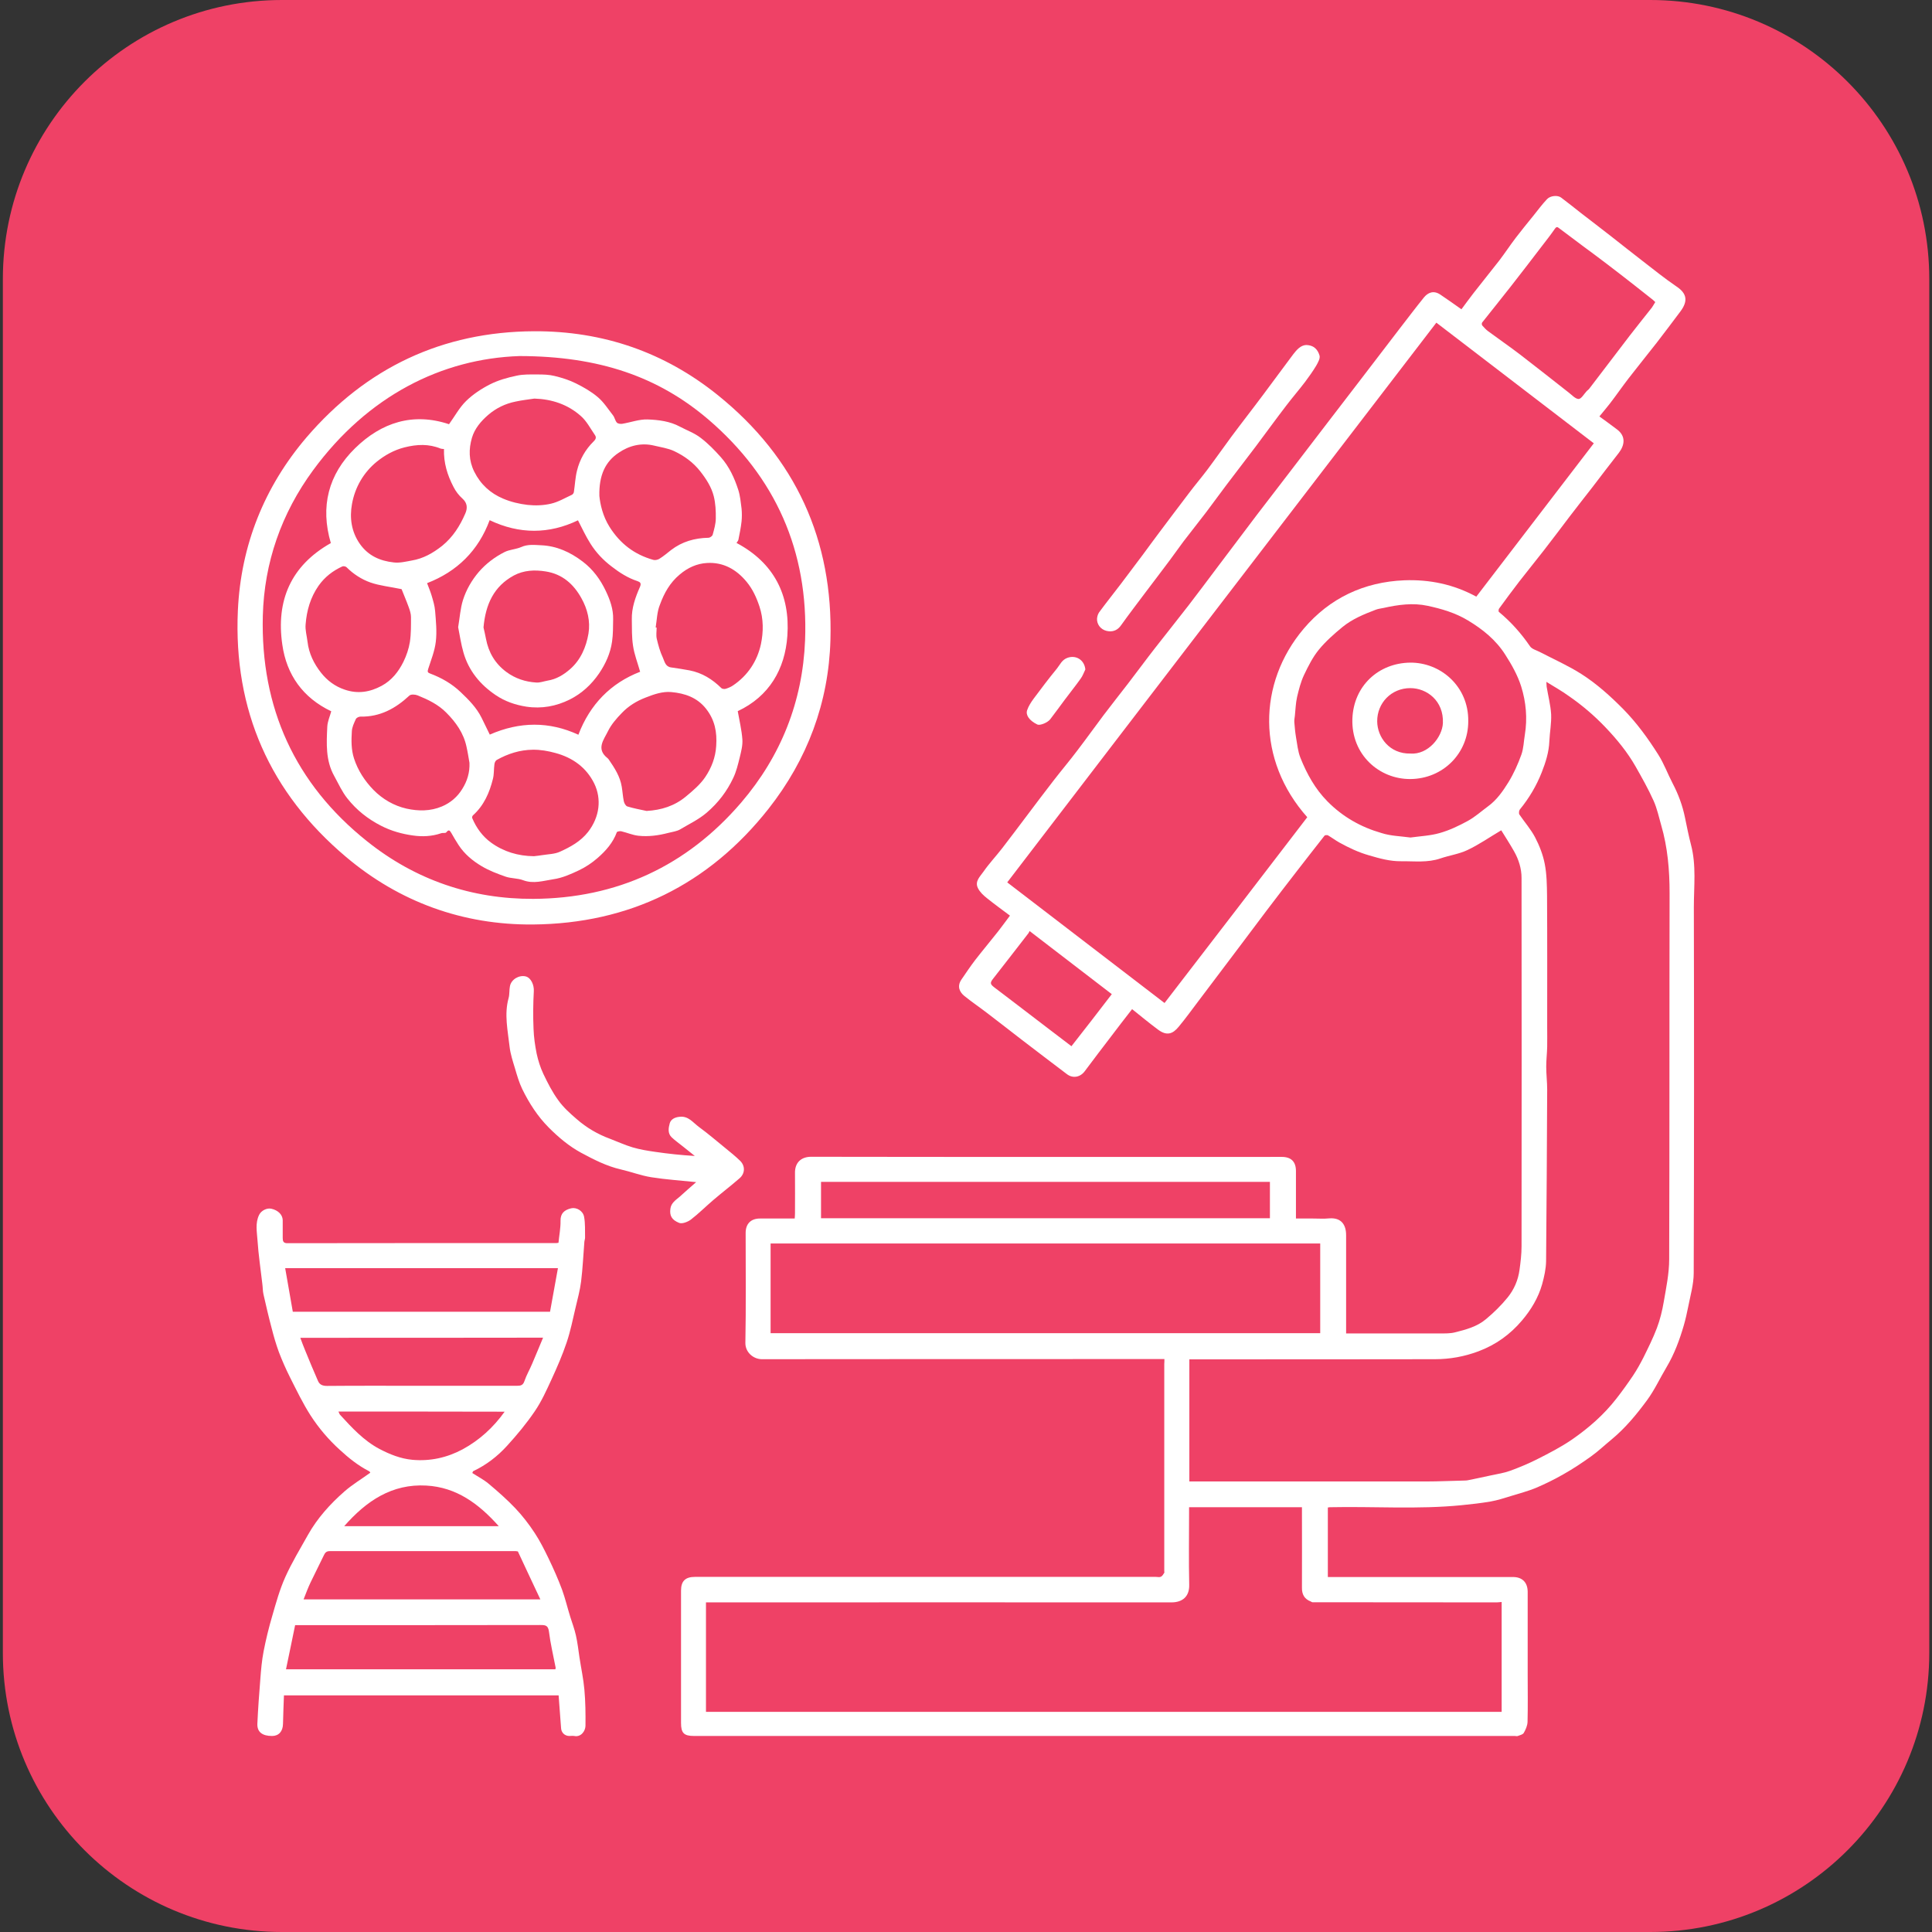 <?xml version="1.0" encoding="utf-8"?>
<!-- Generator: Adobe Illustrator 24.3.0, SVG Export Plug-In . SVG Version: 6.00 Build 0)  -->
<svg version="1.1" id="Layer_1" xmlns="http://www.w3.org/2000/svg" xmlns:xlink="http://www.w3.org/1999/xlink" x="0px" y="0px"
	 viewBox="0 0 141.73 141.73" style="enable-background:new 0 0 141.73 141.73;" xml:space="preserve">
<rect x="0" y="0" width="141.73" height="141.73" fill="#333333" stroke="none"/>
<style type="text/css">
	.st0{fill:#EF4166;}
	.st1{fill:#FFFFFF;}
</style>
<g>
	<path class="st0" d="M121.06,141.73H20.68c-11.3,0-20.47-9.16-20.47-20.47V20.47C0.21,9.16,9.37,0,20.68,0h100.38
		c11.3,0,20.47,9.16,20.47,20.47v100.8C141.52,132.57,132.36,141.73,121.06,141.73z"/>
	<g>
		<path class="st1" d="M85.42,99.7c-0.21,0-0.38,0-0.54,0c-9.66,0-19.32,0-28.98,0.01c-0.64,0-1.23-0.51-1.22-1.2
			c0.05-2.68,0.02-5.37,0.02-8.06c0-0.67,0.38-1.06,1.05-1.06c0.84,0,1.68,0,2.55,0c0.01-0.14,0.02-0.26,0.02-0.38
			c0-0.98,0.01-1.96,0-2.94c-0.02-0.8,0.47-1.21,1.19-1.21c11.51,0.02,23.01,0.01,34.52,0.01c0.69,0,1.04,0.35,1.04,1.04
			c0,1.14,0,2.28,0,3.48c0.42,0,0.83,0,1.24,0c0.4,0,0.81,0.03,1.2-0.01c0.86-0.07,1.25,0.44,1.24,1.26c0,2.25,0,4.49,0,6.74
			c0,0.13,0,0.27,0,0.44c0.17,0,0.31,0,0.44,0c2.15,0,4.29,0,6.44,0c0.37,0,0.76,0.01,1.11-0.08c0.8-0.2,1.62-0.42,2.26-0.96
			c0.58-0.48,1.13-1.02,1.6-1.6c0.47-0.58,0.77-1.27,0.87-2.02c0.08-0.57,0.15-1.15,0.15-1.73c0.01-9.01,0.01-18.02,0-27.03
			c0-0.68-0.21-1.35-0.55-1.95c-0.3-0.53-0.63-1.04-0.94-1.54c-0.89,0.53-1.65,1.06-2.48,1.45c-0.61,0.29-1.32,0.39-1.97,0.61
			c-0.95,0.33-1.92,0.2-2.89,0.21c-0.81,0.01-1.57-0.2-2.35-0.43c-0.78-0.22-1.49-0.56-2.18-0.94c-0.29-0.16-0.55-0.36-0.84-0.53
			c-0.06-0.03-0.21-0.02-0.25,0.02c-0.68,0.86-1.35,1.73-2.02,2.59c-0.75,0.97-1.5,1.94-2.24,2.92c-0.68,0.9-1.36,1.8-2.03,2.7
			c-0.99,1.32-1.99,2.63-2.98,3.95c-0.47,0.62-0.93,1.26-1.43,1.86c-0.44,0.54-0.88,0.69-1.52,0.21c-0.65-0.48-1.27-1-1.9-1.5
			c-0.51,0.66-1.03,1.32-1.53,1.99c-0.65,0.85-1.3,1.7-1.94,2.56c-0.33,0.45-0.88,0.55-1.31,0.22c-1.1-0.84-2.21-1.67-3.31-2.52
			c-0.82-0.63-1.63-1.27-2.46-1.9c-0.58-0.45-1.19-0.86-1.76-1.32c-0.34-0.28-0.55-0.7-0.21-1.2c0.33-0.48,0.65-0.96,1-1.42
			c0.55-0.71,1.13-1.4,1.69-2.11c0.29-0.37,0.56-0.75,0.87-1.16c-0.56-0.42-1.14-0.84-1.7-1.29c-0.25-0.2-0.51-0.44-0.65-0.73
			c-0.25-0.5,0.17-0.86,0.41-1.21c0.41-0.59,0.91-1.12,1.36-1.7c0.62-0.8,1.23-1.62,1.85-2.44c0.64-0.85,1.28-1.7,1.93-2.54
			c0.58-0.75,1.2-1.48,1.77-2.24c0.65-0.85,1.27-1.72,1.91-2.57c0.58-0.77,1.19-1.53,1.78-2.3c0.67-0.87,1.32-1.76,2-2.63
			c0.81-1.04,1.64-2.07,2.45-3.12c0.69-0.89,1.36-1.8,2.04-2.7c0.99-1.32,1.98-2.63,2.98-3.95c0.75-0.98,1.5-1.95,2.25-2.93
			c0.98-1.28,1.96-2.56,2.94-3.84c0.75-0.98,1.5-1.95,2.25-2.93c0.98-1.28,1.96-2.56,2.94-3.84c0.62-0.8,1.23-1.61,1.86-2.39
			c0.28-0.34,0.69-0.55,1.2-0.21c0.51,0.34,1.01,0.7,1.55,1.08c0.27-0.36,0.57-0.78,0.89-1.19c0.62-0.8,1.26-1.58,1.88-2.38
			c0.42-0.55,0.8-1.13,1.22-1.68c0.41-0.54,0.84-1.06,1.26-1.58c0.34-0.42,0.66-0.86,1.03-1.25c0.24-0.26,0.79-0.31,1.04-0.11
			c0.49,0.37,0.97,0.75,1.45,1.13c0.75,0.58,1.5,1.15,2.24,1.73c0.74,0.58,1.48,1.17,2.22,1.74c0.84,0.65,1.67,1.32,2.55,1.92
			c0.78,0.52,0.84,1.08,0.29,1.82c-0.58,0.77-1.16,1.55-1.75,2.31c-0.68,0.87-1.38,1.73-2.06,2.61c-0.47,0.61-0.91,1.25-1.38,1.86
			c-0.24,0.31-0.5,0.61-0.76,0.93c0.44,0.32,0.87,0.63,1.29,0.95c0.67,0.5,0.57,1.16,0.13,1.73c-0.65,0.83-1.29,1.67-1.93,2.51
			c-0.56,0.72-1.12,1.43-1.67,2.15c-0.64,0.84-1.27,1.69-1.92,2.52c-0.58,0.75-1.19,1.49-1.77,2.24c-0.51,0.66-1,1.33-1.49,2
			c-0.04,0.06-0.05,0.21-0.01,0.24c0.88,0.73,1.63,1.57,2.28,2.52c0.14,0.21,0.47,0.29,0.72,0.42c1.02,0.53,2.08,1,3.04,1.61
			c1.13,0.72,2.13,1.62,3.08,2.58c0.99,1.01,1.82,2.15,2.57,3.34c0.42,0.66,0.69,1.41,1.05,2.1c0.42,0.8,0.73,1.63,0.91,2.52
			c0.14,0.67,0.27,1.34,0.44,1.99c0.4,1.51,0.21,3.05,0.21,4.58c0.02,8.95,0.02,17.89-0.01,26.84c0,0.83-0.25,1.67-0.41,2.5
			c-0.09,0.45-0.19,0.9-0.32,1.35c-0.31,1.06-0.69,2.09-1.26,3.05c-0.48,0.8-0.87,1.66-1.42,2.41c-0.77,1.05-1.61,2.07-2.63,2.91
			c-0.5,0.41-0.97,0.86-1.49,1.23c-0.64,0.46-1.3,0.9-1.99,1.29c-0.66,0.38-1.35,0.72-2.05,1.02c-0.58,0.24-1.2,0.4-1.81,0.59
			c-0.5,0.15-1,0.32-1.52,0.41c-0.7,0.12-1.41,0.2-2.12,0.27c-3.22,0.32-6.45,0.08-9.68,0.15c-0.04,0-0.07,0.01-0.14,0.02
			c0,1.69,0,3.37,0,5.1c0.15,0,0.3,0,0.44,0c4.38,0,8.76,0,13.14,0c0.68,0,1.07,0.39,1.08,1.07c0,2.03,0,4.07,0,6.1
			c0,1.15,0.02,2.31-0.01,3.46c-0.01,0.28-0.14,0.57-0.28,0.81c-0.07,0.12-0.28,0.16-0.43,0.22c-0.07,0.03-0.15,0-0.22,0
			c-20.08,0-40.15,0-60.23,0c-0.73,0-0.94-0.22-0.94-0.95c0-3.24,0-6.48,0-9.71c0-0.7,0.31-1.01,1.03-1.01c11.27,0,22.54,0,33.8,0
			c0.13,0,0.27,0.04,0.37-0.01c0.11-0.05,0.18-0.18,0.25-0.29c0.02-0.02,0-0.07,0-0.11c0-5.07,0-10.14,0-15.21
			C85.42,99.95,85.42,99.85,85.42,99.7z M113.44,50.02c0.01,0.16,0.01,0.26,0.02,0.35c0.11,0.68,0.29,1.35,0.33,2.03
			c0.03,0.65-0.1,1.31-0.13,1.96c-0.03,0.81-0.27,1.56-0.56,2.3c-0.39,0.99-0.93,1.9-1.61,2.73c-0.06,0.08-0.08,0.28-0.03,0.36
			c0.38,0.56,0.84,1.08,1.15,1.67c0.32,0.61,0.58,1.28,0.71,1.95c0.15,0.76,0.16,1.56,0.17,2.34c0.02,3.21,0.01,6.42,0.01,9.64
			c0,0.48,0.01,0.96,0,1.44c-0.01,0.49-0.07,0.97-0.07,1.46c0,0.56,0.07,1.12,0.07,1.68c-0.02,4.2-0.04,8.4-0.08,12.59
			c-0.01,0.57-0.14,1.14-0.29,1.69c-0.28,0.99-0.81,1.87-1.47,2.65c-0.87,1.03-1.92,1.79-3.2,2.27c-1.04,0.39-2.1,0.58-3.2,0.58
			c-5.86,0.01-11.72,0.01-17.58,0.01c-0.14,0-0.29,0-0.43,0c0,3.01,0,5.97,0,8.96c0.17,0,0.31,0,0.46,0c5.62,0,11.24,0,16.86,0
			c0.97,0,1.95-0.05,2.92-0.07c0.06,0,0.12-0.01,0.19-0.02c0.57-0.12,1.14-0.23,1.71-0.36c0.46-0.1,0.94-0.17,1.38-0.33
			c0.69-0.25,1.38-0.54,2.03-0.87c0.87-0.44,1.74-0.89,2.54-1.44c1.21-0.84,2.32-1.81,3.23-2.98c0.43-0.55,0.84-1.12,1.23-1.7
			c0.28-0.42,0.53-0.87,0.76-1.32c0.35-0.71,0.71-1.43,0.99-2.17c0.23-0.61,0.39-1.26,0.5-1.91c0.18-1.04,0.4-2.09,0.4-3.14
			c0.03-8.95,0.01-17.89,0.03-26.84c0-1.7-0.14-3.37-0.62-5.01c-0.17-0.6-0.3-1.21-0.55-1.77c-0.39-0.87-0.86-1.7-1.33-2.53
			c-0.6-1.05-1.37-1.99-2.21-2.87c-0.81-0.85-1.7-1.61-2.67-2.28C114.58,50.69,114.03,50.39,113.44,50.02z M95.9,59.95
			c-3.73-4.19-3.64-9.84-0.26-13.83c1.9-2.24,4.42-3.43,7.38-3.55c1.84-0.07,3.61,0.29,5.28,1.2c2.87-3.75,5.74-7.49,8.62-11.25
			c-3.89-2.98-7.73-5.92-11.55-8.85c-5.25,6.85-10.5,13.68-15.74,20.52c-5.25,6.84-10.49,13.69-15.74,20.54
			c3.86,2.96,7.69,5.9,11.54,8.85C88.93,69.04,92.41,64.5,95.9,59.95z M51.79,125.58c19.48,0,38.94,0,58.37,0c0-2.7,0-5.38,0-8.06
			c-0.14,0.01-0.25,0.03-0.36,0.03c-4.51,0-9.01-0.01-13.52-0.01c-0.04,0-0.08-0.04-0.13-0.06c-0.47-0.18-0.65-0.53-0.64-1.02
			c0.01-1.83,0-3.66,0-5.5c0-0.13,0-0.26,0-0.39c-2.79,0-5.52,0-8.28,0c0,0.15,0,0.29,0,0.42c0,1.76-0.03,3.51,0.01,5.27
			c0.02,0.84-0.47,1.29-1.31,1.29c-11.22-0.01-22.43,0-33.65,0c-0.16,0-0.32,0-0.49,0C51.79,120.24,51.79,122.9,51.79,125.58z
			 M96.85,91.22c-13.46,0-26.89,0-40.32,0c0,2.21,0,4.38,0,6.58c13.45,0,26.87,0,40.32,0C96.85,95.6,96.85,93.43,96.85,91.22z
			 M103.47,61.44c0.72-0.1,1.46-0.13,2.15-0.33c0.71-0.2,1.4-0.53,2.06-0.89c0.53-0.29,0.98-0.7,1.47-1.06
			c0.65-0.47,1.1-1.12,1.51-1.78c0.39-0.64,0.7-1.33,0.95-2.03c0.16-0.45,0.17-0.96,0.25-1.44c0.2-1.21,0.09-2.41-0.27-3.56
			c-0.26-0.82-0.7-1.6-1.17-2.33c-0.68-1.07-1.64-1.85-2.74-2.51c-0.93-0.56-1.94-0.85-2.96-1.07c-1.07-0.23-2.16-0.08-3.23,0.16
			c-0.19,0.04-0.39,0.06-0.57,0.13c-0.86,0.33-1.72,0.68-2.44,1.27c-0.62,0.51-1.23,1.05-1.73,1.66c-0.45,0.55-0.78,1.21-1.09,1.86
			c-0.24,0.51-0.38,1.07-0.51,1.62c-0.1,0.45-0.11,0.91-0.16,1.37c-0.02,0.16-0.05,0.31-0.04,0.47c0.03,0.36,0.06,0.72,0.12,1.08
			c0.09,0.52,0.14,1.06,0.33,1.54c0.47,1.17,1.07,2.27,1.99,3.2c1.12,1.13,2.45,1.88,3.95,2.31
			C102.02,61.33,102.75,61.34,103.47,61.44z M93.16,86.7c-11,0-21.97,0-32.93,0c0,0.91,0,1.79,0,2.67c10.99,0,21.95,0,32.93,0
			C93.16,88.48,93.16,87.61,93.16,86.7z M121.43,22.16c-0.05-0.05-0.11-0.11-0.17-0.16c-0.44-0.35-0.88-0.7-1.33-1.05
			c-0.67-0.53-1.35-1.05-2.03-1.57c-0.59-0.45-1.18-0.89-1.78-1.33c-0.57-0.43-1.15-0.86-1.72-1.29c-0.14-0.11-0.21-0.16-0.34,0.03
			c-0.29,0.42-0.61,0.83-0.92,1.23c-0.76,0.99-1.52,1.99-2.29,2.97c-0.7,0.9-1.42,1.78-2.12,2.67c-0.04,0.05-0.03,0.18,0.01,0.22
			c0.13,0.15,0.27,0.3,0.43,0.42c0.77,0.57,1.57,1.12,2.33,1.7c1.2,0.92,2.38,1.86,3.57,2.79c0.24,0.18,0.5,0.48,0.74,0.48
			c0.2-0.01,0.4-0.38,0.6-0.59c0.06-0.06,0.13-0.1,0.18-0.17c0.99-1.29,1.97-2.59,2.96-3.88c0.5-0.65,1.02-1.29,1.53-1.94
			C121.21,22.55,121.3,22.36,121.43,22.16z M81.56,72.93c-2.01-1.54-4.01-3.08-6.03-4.63c-0.05,0.1-0.08,0.17-0.13,0.22
			c-0.83,1.08-1.67,2.15-2.51,3.23c-0.27,0.34-0.28,0.43,0.06,0.69c0.51,0.4,1.04,0.78,1.55,1.18c0.75,0.57,1.5,1.15,2.25,1.72
			c0.61,0.47,1.22,0.93,1.85,1.41C79.6,75.48,80.58,74.21,81.56,72.93z"/>
		<path class="st1" d="M34.65,108.06c0.4,0.26,0.83,0.48,1.19,0.78c0.68,0.57,1.35,1.16,1.96,1.8c0.53,0.56,1,1.17,1.42,1.81
			c0.39,0.59,0.71,1.23,1.02,1.87c0.36,0.75,0.7,1.51,0.99,2.29c0.24,0.66,0.4,1.35,0.61,2.02c0.14,0.45,0.31,0.89,0.41,1.35
			c0.12,0.53,0.18,1.07,0.26,1.61c0.12,0.79,0.29,1.57,0.36,2.36c0.08,0.88,0.09,1.77,0.08,2.66c-0.01,0.39-0.34,0.84-0.82,0.74
			c-0.12-0.02-0.25,0-0.38,0c-0.33-0.01-0.57-0.25-0.59-0.57c-0.06-0.79-0.12-1.59-0.18-2.41c-6.69,0-13.39,0-20.15,0
			c-0.02,0.69-0.06,1.4-0.07,2.1c-0.01,0.54-0.31,0.88-0.8,0.88c-0.72,0-1.1-0.29-1.08-0.89c0.05-1.1,0.13-2.2,0.22-3.31
			c0.05-0.67,0.11-1.35,0.24-2.02c0.17-0.87,0.38-1.73,0.63-2.58c0.28-0.97,0.55-1.95,0.96-2.86c0.48-1.07,1.09-2.07,1.66-3.09
			c0.69-1.23,1.63-2.27,2.68-3.19c0.57-0.5,1.24-0.9,1.89-1.37c0.01,0.01-0.02-0.08-0.08-0.11c-0.8-0.41-1.49-0.96-2.15-1.57
			c-0.83-0.75-1.55-1.6-2.15-2.53c-0.57-0.89-1.03-1.85-1.51-2.8c-0.3-0.6-0.57-1.21-0.81-1.84c-0.21-0.57-0.38-1.16-0.53-1.75
			c-0.22-0.82-0.41-1.65-0.6-2.48c-0.06-0.26-0.05-0.54-0.09-0.81c-0.12-1.05-0.28-2.1-0.35-3.16c-0.04-0.62-0.18-1.26,0.12-1.87
			c0.15-0.31,0.56-0.52,0.89-0.45c0.5,0.11,0.83,0.44,0.84,0.84c0,0.44,0,0.88,0,1.32c0,0.22,0.05,0.37,0.33,0.37
			c6.59-0.01,13.17-0.01,19.76-0.01c0.04,0,0.07-0.01,0.14-0.02c0.05-0.53,0.16-1.07,0.15-1.61c-0.01-0.55,0.28-0.8,0.78-0.92
			c0.39-0.09,0.87,0.18,0.95,0.63c0.09,0.49,0.06,1.01,0.07,1.52c0,0.1-0.04,0.19-0.05,0.29c-0.08,0.98-0.12,1.95-0.24,2.92
			c-0.08,0.65-0.26,1.3-0.41,1.94c-0.2,0.85-0.37,1.71-0.65,2.54c-0.31,0.92-0.7,1.82-1.11,2.71c-0.37,0.8-0.73,1.61-1.23,2.34
			c-0.61,0.9-1.31,1.74-2.04,2.54c-0.7,0.77-1.52,1.4-2.47,1.85C34.68,107.95,34.66,108.04,34.65,108.06z M21.48,96.23
			c6.32,0,12.56,0,18.87,0c0.19-1.06,0.38-2.12,0.58-3.2c-6.65,0-13.29,0-20.01,0C21.11,94.11,21.29,95.16,21.48,96.23z
			 M20.98,122.46c6.67,0,13.22,0,19.76,0c0.02-0.08,0.03-0.11,0.02-0.13c-0.17-0.88-0.38-1.76-0.49-2.64
			c-0.06-0.46-0.26-0.48-0.63-0.48c-5.84,0.01-11.69,0.01-17.53,0.01c-0.15,0-0.3,0-0.46,0C21.43,120.28,21.22,121.33,20.98,122.46z
			 M22.03,98.14c0.12,0.33,0.23,0.62,0.35,0.91c0.31,0.76,0.62,1.51,0.95,2.26c0.12,0.27,0.33,0.36,0.66,0.36
			c2.21-0.02,4.41-0.01,6.62-0.01c2.44,0,4.89,0,7.33,0c0.26,0,0.43-0.04,0.53-0.34c0.15-0.44,0.39-0.85,0.57-1.28
			c0.27-0.62,0.52-1.25,0.8-1.91C33.88,98.14,27.99,98.14,22.03,98.14z M37.99,113.81c-0.08-0.01-0.12-0.02-0.15-0.02
			c-4.55,0-9.11,0-13.66,0c-0.23,0-0.33,0.11-0.42,0.3c-0.32,0.67-0.66,1.33-0.98,2c-0.18,0.38-0.33,0.78-0.51,1.24
			c5.83,0,11.56,0,17.37,0C39.07,116.13,38.53,114.96,37.99,113.81z M24.83,103.55c0.05,0.11,0.07,0.19,0.12,0.24
			c0.86,0.94,1.73,1.89,2.88,2.5c0.76,0.4,1.56,0.72,2.42,0.8c1.31,0.12,2.55-0.16,3.69-0.77c1.23-0.67,2.25-1.6,3.08-2.76
			C32.96,103.55,28.92,103.55,24.83,103.55z M25.25,111.96c3.8,0,7.52,0,11.34,0c-1.47-1.65-3.11-2.86-5.32-2.98
			C28.76,108.84,26.88,110.1,25.25,111.96z"/>
		<path class="st1" d="M39.19,24.3c5.05-0.02,9.56,1.54,13.46,4.68c5.72,4.6,8.48,10.66,8.27,17.98c-0.13,4.58-1.69,8.75-4.54,12.37
			c-4.4,5.58-10.23,8.43-17.29,8.49c-5.12,0.04-9.78-1.64-13.71-4.96c-5.57-4.7-8.26-10.76-7.93-18.07
			c0.22-4.79,1.94-9.08,5.04-12.71C26.86,26.99,32.43,24.33,39.19,24.3z M38.11,26.12c-5.69,0.19-11.12,2.91-15.13,8.36
			c-2.34,3.18-3.6,6.8-3.7,10.7c-0.17,6.72,2.35,12.31,7.64,16.53c3.55,2.84,7.67,4.25,12.2,4.23c6.13-0.03,11.26-2.41,15.25-7.06
			c2.92-3.41,4.51-7.41,4.69-11.91c0.25-6.53-2.16-11.97-7.11-16.21C48.3,27.65,43.98,26.13,38.11,26.12z"/>
		<path class="st1" d="M51.07,86.72c-1.14-0.12-2.23-0.19-3.3-0.36c-0.75-0.12-1.48-0.4-2.22-0.57c-1.05-0.24-2-0.73-2.93-1.23
			c-0.88-0.48-1.64-1.12-2.35-1.83c-0.83-0.83-1.45-1.8-1.96-2.84c-0.23-0.48-0.38-1-0.53-1.51c-0.16-0.53-0.34-1.07-0.4-1.62
			c-0.13-1.17-0.4-2.35-0.07-3.54c0.08-0.28,0.04-0.59,0.1-0.88c0.1-0.5,0.67-0.83,1.16-0.71c0.39,0.1,0.62,0.64,0.59,1.09
			c-0.05,0.92-0.06,1.84-0.02,2.75c0.02,0.61,0.11,1.23,0.23,1.83c0.11,0.51,0.27,1.01,0.49,1.48c0.32,0.67,0.66,1.34,1.1,1.94
			c0.37,0.52,0.86,0.96,1.35,1.38c0.72,0.63,1.54,1.11,2.44,1.44c0.55,0.21,1.09,0.46,1.66,0.63c0.54,0.16,1.1,0.25,1.66,0.33
			c0.95,0.14,1.9,0.24,2.9,0.3c-0.28-0.23-0.57-0.45-0.85-0.68c-0.28-0.23-0.59-0.44-0.85-0.69c-0.3-0.29-0.23-0.69-0.14-1.02
			c0.08-0.29,0.35-0.44,0.7-0.48c0.67-0.09,1,0.42,1.44,0.74c0.67,0.49,1.3,1.03,1.95,1.56c0.37,0.3,0.74,0.6,1.08,0.93
			c0.38,0.38,0.36,0.93-0.05,1.28c-0.63,0.55-1.3,1.06-1.93,1.6c-0.55,0.47-1.07,0.99-1.64,1.43c-0.23,0.17-0.64,0.33-0.86,0.24
			c-0.55-0.22-0.71-0.54-0.64-1.04c0.05-0.41,0.38-0.63,0.67-0.87C50.23,87.46,50.64,87.09,51.07,86.72z"/>
		<path class="st1" d="M95.81,25.31c0.61,0.01,0.87,0.37,0.99,0.77c0.06,0.21-0.11,0.51-0.24,0.74c-0.25,0.42-0.54,0.82-0.83,1.21
			c-0.44,0.58-0.92,1.13-1.36,1.71c-0.76,0.99-1.49,2-2.24,3c-0.71,0.94-1.43,1.87-2.14,2.81c-0.51,0.67-1,1.36-1.51,2.03
			c-0.55,0.72-1.11,1.42-1.66,2.14c-0.34,0.45-0.66,0.92-1,1.37c-0.6,0.81-1.22,1.61-1.82,2.41c-0.59,0.79-1.19,1.57-1.76,2.37
			c-0.23,0.33-0.53,0.47-0.89,0.44c-0.48-0.04-0.82-0.37-0.87-0.8c-0.02-0.19,0.04-0.43,0.15-0.59c0.52-0.71,1.07-1.39,1.6-2.09
			c0.54-0.71,1.07-1.42,1.61-2.14c0.4-0.54,0.79-1.08,1.19-1.61c0.73-0.98,1.47-1.95,2.21-2.93c0.43-0.57,0.89-1.11,1.32-1.68
			c0.6-0.8,1.17-1.62,1.77-2.43c0.78-1.05,1.59-2.08,2.37-3.13c0.73-0.97,1.44-1.95,2.17-2.92C95.13,25.65,95.42,25.33,95.81,25.31z
			"/>
		<path class="st1" d="M79.62,49.11c-0.11,0.22-0.19,0.47-0.34,0.67c-0.38,0.54-0.8,1.05-1.19,1.58c-0.35,0.47-0.69,0.94-1.05,1.41
			c-0.2,0.25-0.75,0.47-0.94,0.38c-0.6-0.29-0.87-0.7-0.75-1.05c0.1-0.3,0.29-0.59,0.48-0.85c0.55-0.74,1.11-1.48,1.7-2.2
			c0.23-0.28,0.36-0.64,0.77-0.79C78.92,48.03,79.55,48.4,79.62,49.11z"/>
		<path class="st1" d="M107.71,52.9c0.01,2.36-1.85,4.23-4.24,4.25c-2.29,0.02-4.35-1.79-4.26-4.42c0.09-2.42,1.92-4.09,4.24-4.12
			C105.67,48.59,107.74,50.34,107.71,52.9z M103.46,55.28c1.3,0.1,2.34-1.2,2.39-2.23c0.07-1.64-1.18-2.57-2.39-2.57
			c-1.4,0-2.44,1.1-2.43,2.44C101.04,54.09,101.94,55.31,103.46,55.28z"/>
		<path class="st1" d="M24.27,39.84c-0.79-2.68-0.18-5.04,1.78-6.96c1.93-1.89,4.25-2.64,6.89-1.76c0.42-0.58,0.76-1.22,1.25-1.7
			c0.5-0.49,1.12-0.9,1.75-1.22c0.61-0.31,1.29-0.5,1.96-0.64c0.49-0.11,1.02-0.09,1.53-0.09c0.42,0,0.85,0.01,1.25,0.11
			c0.54,0.13,1.08,0.3,1.58,0.55c0.56,0.28,1.12,0.6,1.59,1c0.44,0.37,0.76,0.88,1.12,1.34c0.12,0.15,0.15,0.38,0.28,0.53
			c0.07,0.08,0.27,0.11,0.39,0.09c0.62-0.1,1.25-0.34,1.86-0.32c0.81,0.03,1.64,0.13,2.38,0.53c0.51,0.27,1.07,0.47,1.52,0.82
			c0.54,0.41,1.03,0.91,1.49,1.43c0.61,0.69,0.99,1.52,1.27,2.39c0.14,0.44,0.18,0.91,0.24,1.37c0.03,0.31,0.03,0.63,0,0.94
			c-0.05,0.45-0.14,0.89-0.23,1.34c-0.02,0.09-0.1,0.17-0.14,0.24c2.75,1.46,3.94,3.83,3.73,6.81c-0.17,2.46-1.34,4.45-3.64,5.53
			c0.12,0.69,0.29,1.38,0.34,2.08c0.03,0.43-0.09,0.88-0.19,1.3c-0.13,0.52-0.25,1.04-0.48,1.52c-0.46,0.98-1.1,1.82-1.95,2.55
			c-0.6,0.51-1.29,0.83-1.94,1.22c-0.25,0.15-0.57,0.18-0.87,0.26c-0.72,0.19-1.46,0.29-2.2,0.21c-0.43-0.05-0.84-0.23-1.26-0.33
			c-0.1-0.02-0.3,0.02-0.32,0.07c-0.28,0.77-0.81,1.37-1.41,1.89c-0.41,0.36-0.89,0.68-1.38,0.91c-0.59,0.28-1.22,0.56-1.86,0.65
			c-0.73,0.11-1.47,0.36-2.23,0.07c-0.4-0.15-0.87-0.12-1.28-0.26c-0.6-0.21-1.21-0.44-1.76-0.77c-0.66-0.39-1.26-0.89-1.69-1.55
			c-0.19-0.29-0.36-0.58-0.53-0.88c-0.11-0.18-0.18-0.29-0.37-0.05c-0.06,0.08-0.26,0.02-0.39,0.07c-0.67,0.23-1.38,0.26-2.06,0.16
			c-0.8-0.11-1.59-0.33-2.33-0.71c-0.98-0.5-1.81-1.16-2.48-2.01c-0.39-0.49-0.65-1.08-0.96-1.64c-0.64-1.14-0.57-2.39-0.51-3.63
			c0.02-0.38,0.19-0.75,0.29-1.12c-2.08-0.99-3.28-2.68-3.59-4.89C20.24,44.07,21.33,41.5,24.27,39.84z M35.92,38.16
			c-0.83,2.24-2.39,3.77-4.59,4.62c0.12,0.32,0.24,0.6,0.33,0.9c0.11,0.37,0.23,0.76,0.26,1.14c0.06,0.75,0.14,1.51,0.05,2.26
			c-0.08,0.68-0.35,1.34-0.56,2c-0.07,0.21-0.03,0.27,0.17,0.34c0.82,0.31,1.57,0.74,2.21,1.35c0.59,0.56,1.17,1.14,1.54,1.89
			c0.2,0.42,0.41,0.84,0.6,1.23c2.19-0.96,4.36-0.98,6.5,0.01c0.85-2.23,2.38-3.79,4.53-4.62c-0.19-0.67-0.43-1.28-0.52-1.9
			c-0.1-0.64-0.08-1.29-0.09-1.94c-0.02-0.84,0.26-1.62,0.59-2.37c0.13-0.29,0.02-0.37-0.18-0.44c-0.7-0.23-1.31-0.62-1.89-1.07
			c-0.62-0.47-1.14-1.02-1.55-1.67c-0.35-0.55-0.62-1.14-0.92-1.72C40.28,39.19,38.1,39.2,35.92,38.16z M39.17,62.81
			c0.21-0.03,0.42-0.04,0.62-0.08c0.43-0.07,0.9-0.07,1.29-0.25c0.77-0.35,1.51-0.75,2.06-1.45c0.86-1.11,1-2.43,0.45-3.56
			c-0.58-1.17-1.58-1.89-2.84-2.23c-0.54-0.15-1.11-0.25-1.67-0.24c-0.94,0.01-1.82,0.29-2.64,0.75c-0.09,0.05-0.16,0.2-0.17,0.32
			c-0.05,0.35-0.02,0.72-0.11,1.07c-0.25,1.01-0.66,1.95-1.46,2.67c-0.05,0.04-0.08,0.15-0.06,0.2c0.3,0.72,0.76,1.35,1.38,1.8
			C36.94,62.48,38.01,62.8,39.17,62.81z M39.2,29.24c-0.46,0.07-0.93,0.12-1.38,0.22c-0.75,0.15-1.43,0.48-2.01,0.98
			c-0.53,0.46-0.99,1-1.19,1.68c-0.24,0.83-0.24,1.65,0.17,2.48c0.47,0.94,1.19,1.59,2.12,1.98c0.56,0.24,1.19,0.39,1.8,0.46
			c0.56,0.06,1.16,0.04,1.71-0.09c0.53-0.12,1.03-0.42,1.53-0.65c0.07-0.03,0.14-0.13,0.15-0.21c0.08-0.52,0.1-1.06,0.23-1.57
			c0.2-0.81,0.61-1.54,1.21-2.13c0.16-0.15,0.23-0.3,0.1-0.48c-0.33-0.48-0.61-1.03-1.04-1.4C41.65,29.67,40.49,29.28,39.2,29.24z
			 M29.46,43.22c-0.86-0.18-1.6-0.25-2.29-0.49c-0.65-0.23-1.25-0.62-1.75-1.12c-0.06-0.06-0.22-0.09-0.3-0.06
			c-0.7,0.32-1.29,0.77-1.75,1.42c-0.6,0.86-0.87,1.82-0.95,2.83c-0.04,0.42,0.09,0.85,0.14,1.28c0.1,0.86,0.47,1.61,0.99,2.27
			c0.45,0.57,1.02,1,1.73,1.24c0.96,0.33,1.85,0.19,2.72-0.28c0.74-0.4,1.24-1.04,1.6-1.77c0.22-0.45,0.39-0.95,0.47-1.45
			c0.09-0.6,0.08-1.22,0.08-1.82c0-0.24-0.08-0.49-0.16-0.71C29.81,44.06,29.6,43.58,29.46,43.22z M34.44,55.96
			c-0.07-0.4-0.13-0.8-0.22-1.19c-0.21-0.99-0.78-1.79-1.48-2.49c-0.59-0.6-1.34-0.96-2.11-1.27c-0.18-0.07-0.49-0.09-0.6,0.02
			c-1.02,0.95-2.16,1.57-3.59,1.54c-0.12,0-0.3,0.09-0.34,0.19c-0.13,0.29-0.28,0.59-0.29,0.9c-0.04,0.66-0.05,1.33,0.16,1.98
			c0.29,0.89,0.79,1.65,1.43,2.31c0.67,0.68,1.5,1.16,2.42,1.37c0.86,0.19,1.75,0.2,2.6-0.16c0.64-0.27,1.14-0.71,1.49-1.28
			C34.27,57.31,34.47,56.67,34.44,55.96z M47.43,59.49c1.09-0.06,2.06-0.37,2.89-1.06c0.52-0.43,1.05-0.88,1.42-1.43
			c0.45-0.67,0.75-1.43,0.8-2.28c0.07-1.02-0.1-1.9-0.74-2.72c-0.66-0.84-1.57-1.14-2.55-1.23c-0.64-0.06-1.27,0.16-1.88,0.4
			c-0.68,0.26-1.26,0.62-1.75,1.13c-0.39,0.4-0.78,0.85-1.02,1.34c-0.3,0.62-0.89,1.3-0.04,1.97c0.04,0.03,0.07,0.07,0.1,0.11
			c0.42,0.61,0.83,1.24,0.95,1.99c0.06,0.35,0.08,0.71,0.15,1.06c0.03,0.15,0.14,0.35,0.26,0.39C46.48,59.3,46.96,59.39,47.43,59.49
			z M32.57,32.94c-0.1-0.01-0.18-0.01-0.24-0.03c-0.88-0.36-1.74-0.32-2.66-0.09c-0.78,0.2-1.45,0.58-2.03,1.05
			c-0.97,0.79-1.6,1.88-1.82,3.11c-0.18,1-0.05,2.02,0.58,2.92c0.62,0.88,1.49,1.25,2.49,1.36c0.43,0.05,0.88-0.06,1.31-0.14
			c0.85-0.14,1.57-0.55,2.25-1.09c0.78-0.64,1.29-1.45,1.68-2.35c0.17-0.38,0.17-0.77-0.2-1.1c-0.27-0.24-0.5-0.54-0.66-0.86
			C32.82,34.86,32.54,33.96,32.57,32.94z M48.1,46.03c0.02,0,0.05,0.01,0.07,0.01c0,0.28-0.05,0.56,0.01,0.82
			c0.11,0.47,0.24,0.95,0.45,1.39c0.12,0.27,0.18,0.65,0.59,0.71c0.46,0.06,0.91,0.14,1.37,0.22c0.92,0.18,1.67,0.65,2.33,1.3
			c0.06,0.06,0.22,0.08,0.32,0.05c0.19-0.06,0.38-0.14,0.54-0.25c1.08-0.73,1.77-1.78,2.04-3.02c0.19-0.91,0.2-1.85-0.11-2.78
			c-0.22-0.66-0.5-1.27-0.94-1.8c-0.75-0.91-1.71-1.45-2.9-1.38c-0.74,0.04-1.41,0.34-2.01,0.85c-0.72,0.6-1.14,1.37-1.44,2.19
			C48.2,44.86,48.19,45.46,48.1,46.03z M43.97,36.39c0.06,0.59,0.24,1.46,0.75,2.27c0.78,1.23,1.82,2.02,3.2,2.41
			c0.13,0.04,0.32,0,0.44-0.07c0.31-0.19,0.59-0.43,0.87-0.65c0.81-0.62,1.73-0.88,2.74-0.9c0.11,0,0.28-0.12,0.31-0.22
			c0.11-0.4,0.23-0.81,0.23-1.21c0.01-0.54-0.02-1.1-0.15-1.62c-0.17-0.67-0.55-1.26-0.98-1.81c-0.52-0.67-1.19-1.15-1.93-1.5
			c-0.45-0.21-0.97-0.28-1.46-0.4c-0.94-0.23-1.84,0-2.6,0.52C44.41,33.86,43.93,34.86,43.97,36.39z"/>
		<path class="st1" d="M33.61,46.01c0.12-0.71,0.16-1.37,0.35-1.98c0.24-0.76,0.64-1.46,1.17-2.08c0.53-0.61,1.17-1.09,1.88-1.45
			c0.38-0.19,0.84-0.2,1.23-0.37c0.49-0.22,0.98-0.15,1.46-0.13c1.14,0.05,2.13,0.5,3.05,1.2c0.76,0.58,1.29,1.31,1.69,2.15
			c0.31,0.65,0.56,1.34,0.54,2.08c-0.01,0.55,0,1.1-0.08,1.64c-0.12,0.85-0.47,1.62-0.95,2.33c-0.56,0.82-1.28,1.48-2.16,1.92
			c-0.99,0.49-2.05,0.69-3.18,0.52c-0.82-0.13-1.57-0.39-2.25-0.85c-1.14-0.77-1.98-1.79-2.36-3.12
			C33.82,47.25,33.73,46.61,33.61,46.01z M35.47,46.03c0.05,0.21,0.12,0.52,0.18,0.83c0.19,1,0.66,1.81,1.49,2.43
			c0.66,0.49,1.4,0.73,2.2,0.78c0.27,0.02,0.55-0.09,0.83-0.14c0.64-0.1,1.18-0.43,1.65-0.84c0.78-0.68,1.18-1.62,1.35-2.61
			c0.15-0.9-0.07-1.8-0.52-2.6c-0.57-1.03-1.4-1.77-2.62-1.96c-0.81-0.13-1.61-0.09-2.34,0.3C36.24,43.01,35.62,44.32,35.47,46.03z"
			/>
	</g>
</g>
</svg>
